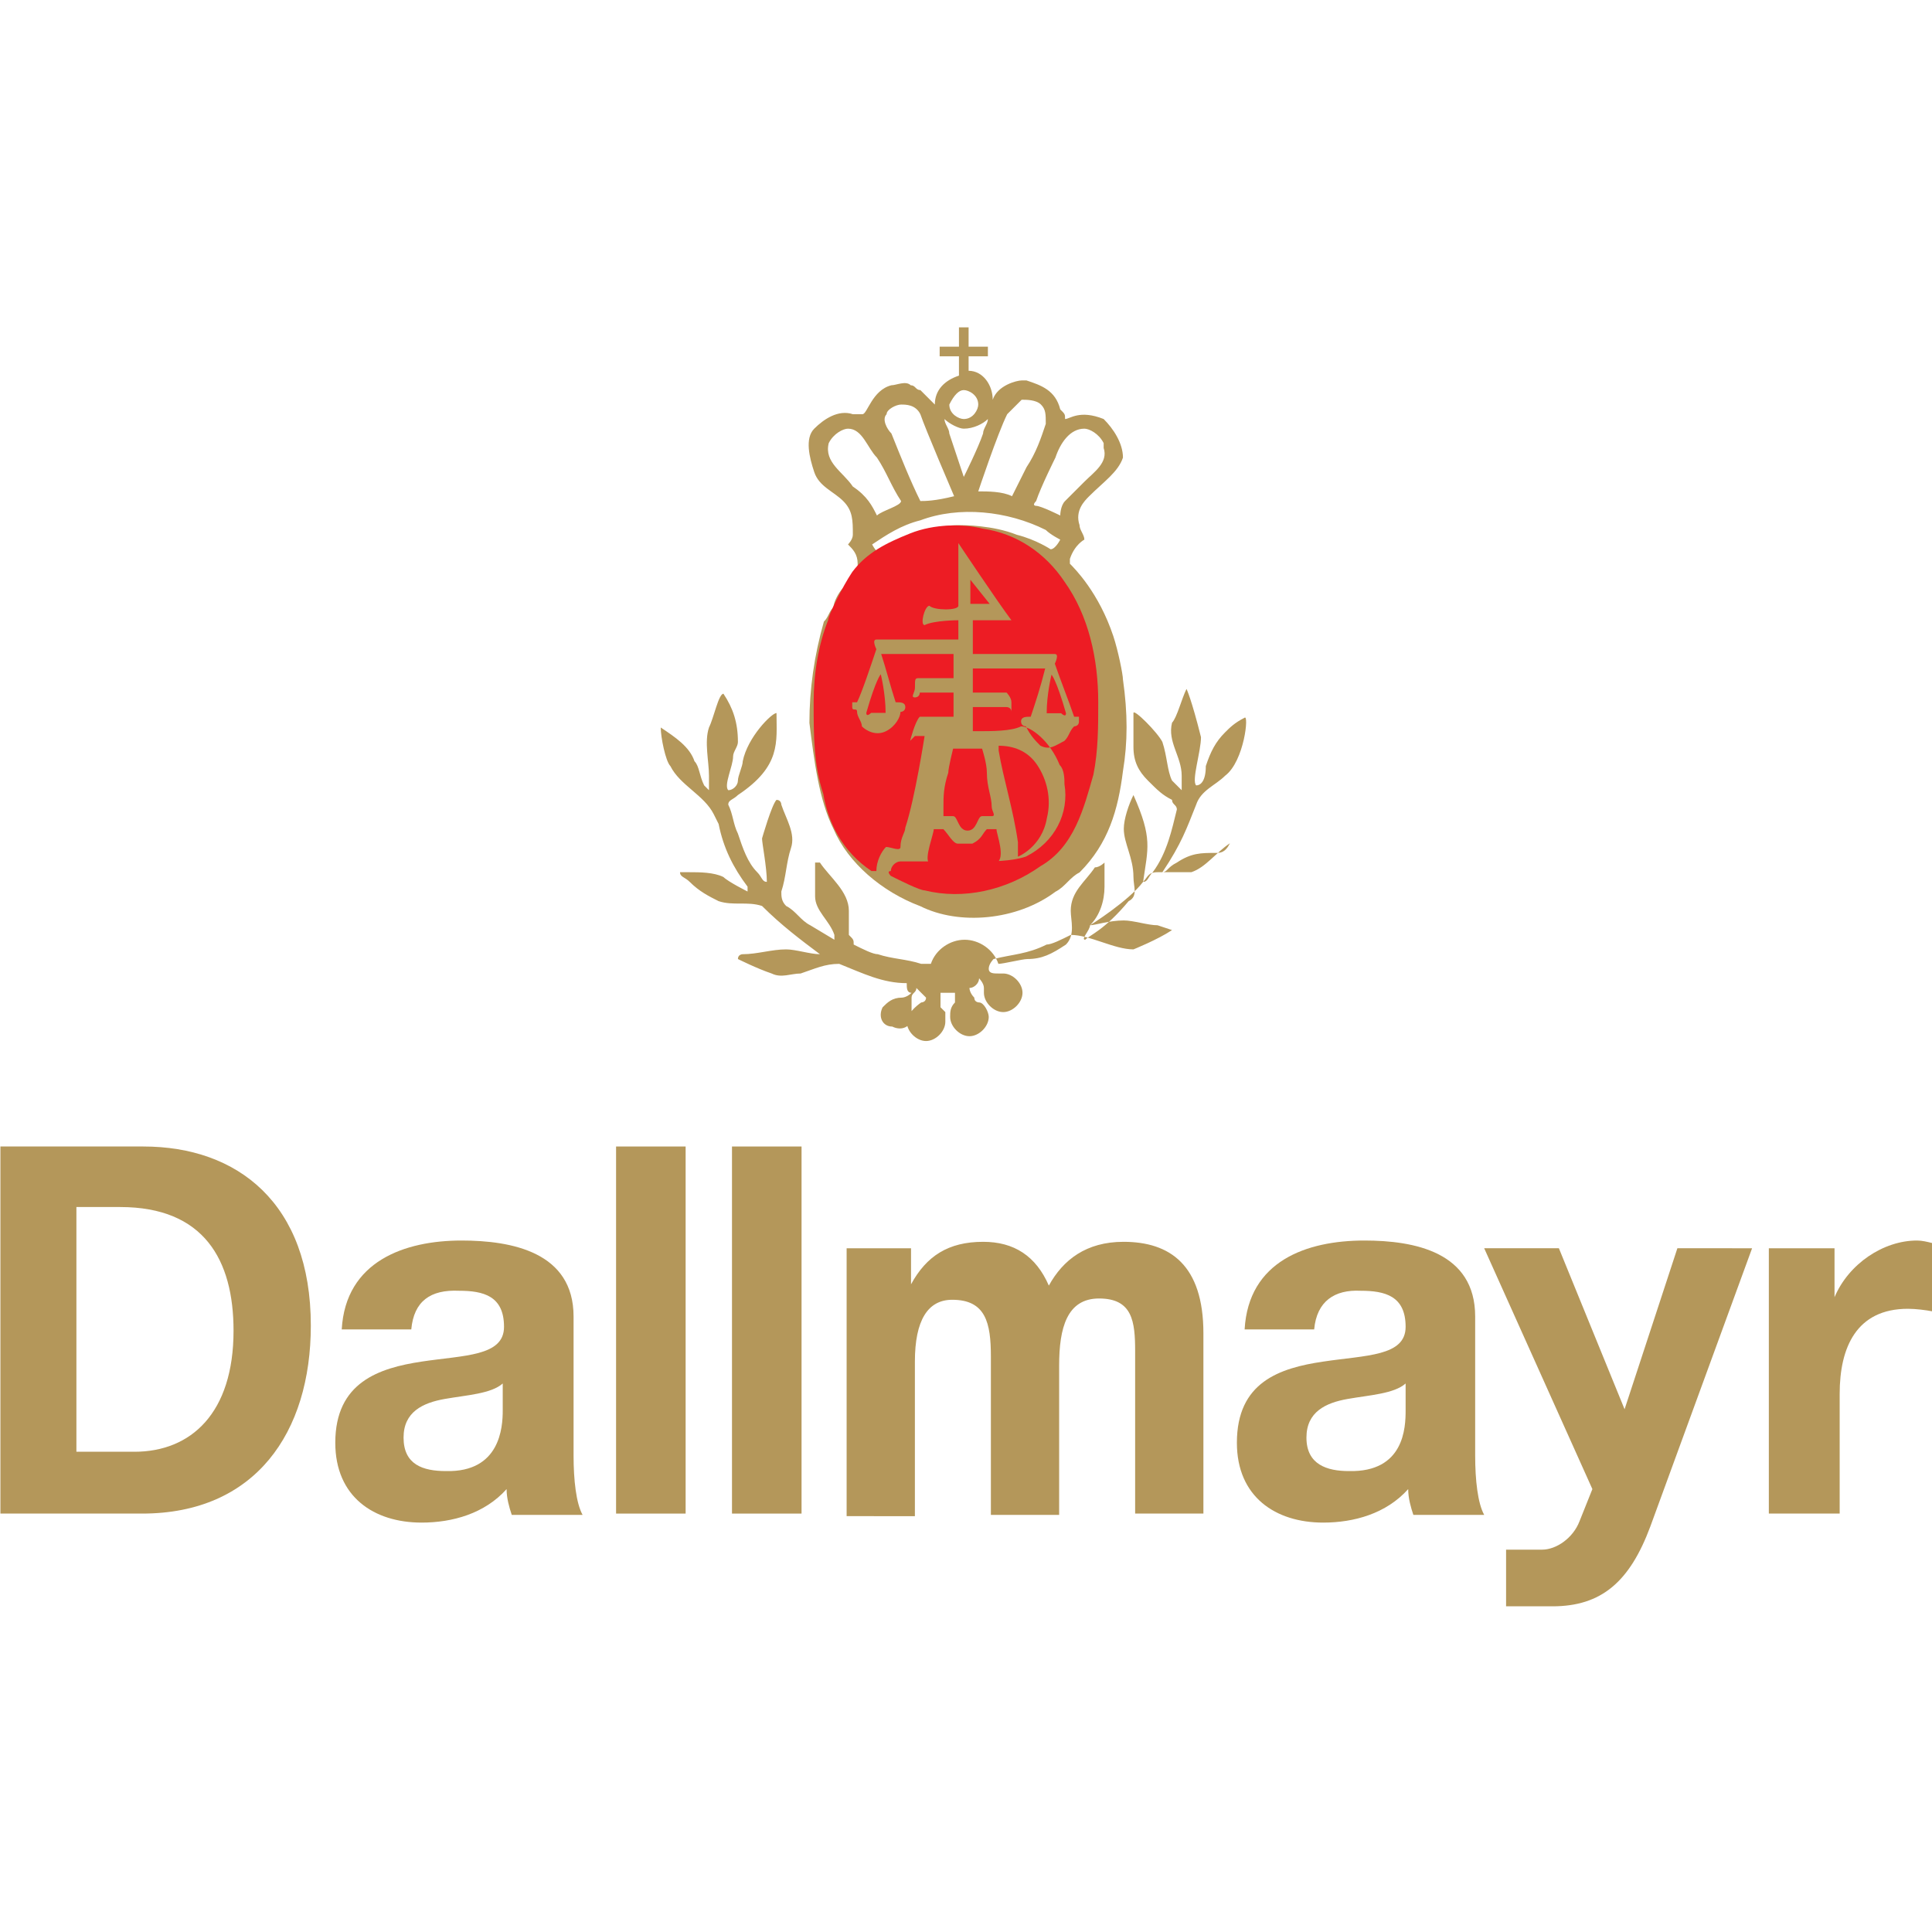 <svg xmlns:svg="http://www.w3.org/2000/svg" xmlns="http://www.w3.org/2000/svg" xmlns:xlink="http://www.w3.org/1999/xlink" id="svg2650" x="0px" y="0px" viewBox="0 0 150 150" style="enable-background:new 0 0 150 150;" xml:space="preserve"> <style type="text/css"> .st0{fill:#B4975A;} .st1{fill:#ED1C24;} </style> <g id="layer1" transform="translate(-165.568,-430.986)"> <path id="path2701" class="st0" d="M301.6,527.9l-7.9,21.6c-1.6,4.3-3.8,6.2-7.6,6.2l-3.6,0v-4.4l2.8,0c1.1,0,2.4-0.9,2.9-2.2 l1-2.5l-8.4-18.7h5.8l5.1,12.5l4.1-12.5H301.6z"></path> <path id="path2699" class="st0" d="M302.9,548.5v-20.6h5.1v3.8c1.1-2.6,3.8-4.4,6.4-4.4c0.4,0,0.8,0.1,1.2,0.2v5.3 c-0.5-0.1-1.3-0.2-1.9-0.2c-4,0-5.3,3-5.3,6.6v9.3H302.9z"></path> <path id="path2697" class="st0" d="M267.6,534.2h-5.4c0.3-5.3,4.8-6.9,9.3-6.9c3.9,0,8.6,0.9,8.6,5.9v10.8c0,1.9,0.2,3.7,0.7,4.6 h-5.5c-0.2-0.6-0.4-1.3-0.4-2c-1.7,1.9-4.2,2.6-6.6,2.6c-3.7,0-6.7-2-6.7-6.2c0-4.7,3.3-5.8,6.7-6.3c3.3-0.5,6.4-0.4,6.4-2.7 c0-2.4-1.6-2.8-3.5-2.8C269.2,531.1,267.8,532,267.6,534.2 M274.7,540.5v-2.1c-0.9,0.8-2.8,0.9-4.5,1.2c-1.7,0.3-3.2,1-3.2,3 c0,2.1,1.6,2.6,3.3,2.6C274.6,545.3,274.7,541.8,274.7,540.5"></path> <path id="path2693" class="st0" d="M231.3,548.5v-20.6h5v2.8c1.2-2.2,2.9-3.3,5.6-3.3c2.4,0,4.1,1.1,5.1,3.4c1.1-2,2.9-3.4,5.8-3.4 c3.6,0,6.2,1.8,6.2,7.1v14h-5.3v-12.6c0-2.3-0.2-4.1-2.8-4.1c-2.5,0-3.1,2.3-3.1,5.2v11.6h-5.3v-12.3c0-2.6-0.4-4.4-3-4.4 c-1.9,0-2.9,1.6-2.9,4.8v12H231.3z"></path> <path id="path2691" class="st0" d="M222.4,548.5V520h5.4v28.5H222.4z"></path> <path id="path2689" class="st0" d="M213.4,548.5V520h5.4v28.5H213.4z"></path> <path id="path2687" class="st0" d="M197.5,534.2h-5.4c0.3-5.3,4.9-6.9,9.3-6.9c3.9,0,8.7,0.9,8.7,5.9v10.8c0,1.9,0.2,3.7,0.7,4.6 h-5.5c-0.2-0.6-0.4-1.3-0.4-2c-1.7,1.9-4.2,2.6-6.6,2.6c-3.7,0-6.7-2-6.7-6.2c0-4.7,3.4-5.8,6.7-6.3c3.3-0.5,6.4-0.4,6.4-2.7 c0-2.4-1.6-2.8-3.5-2.8C199,531.1,197.7,532,197.5,534.2 M204.6,540.5v-2.1c-0.9,0.8-2.8,0.9-4.5,1.2c-1.7,0.3-3.2,1-3.2,3 c0,2.1,1.5,2.6,3.3,2.6C204.4,545.3,204.6,541.8,204.6,540.5"></path> <path id="path2683" class="st0" d="M171.5,524.8v18.9h4.5c4.4,0,7.7-3,7.7-9.4c0-5.5-2.3-9.6-8.8-9.6H171.5z M165.6,548.5V520h11.1 c7.3,0,13,4.4,13,13.9c0,8.3-4.3,14.6-13.1,14.6"></path> <g id="g167" transform="matrix(0,3.745,3.745,0,367.351,494.228)"> <path id="path169" class="st0" d="M-4.7-36.4c0.1-0.1,0.3-0.2,0.4-0.2c0.1-0.1,0.2-0.1,0.3-0.2c0.7-0.2,1.4-0.3,2.1-0.3 c0.8,0.1,1.6,0.2,2.2,0.5c0.7,0.3,1.3,1,1.6,1.8C2.3-34,2.2-32.8,1.6-32c-0.1,0.2-0.3,0.3-0.4,0.5c-0.6,0.6-1.3,0.8-2.1,0.9 c-0.6,0.1-1.2,0.1-1.9,0c-0.1,0-0.6-0.1-0.9-0.2c-0.9-0.3-1.4-0.8-1.5-0.9c0,0,0,0-0.1,0c-0.3,0.1-0.4,0.3-0.4,0.3 c-0.1,0-0.2-0.1-0.3-0.1c-0.3-0.1-0.5,0.1-0.6,0.2c-0.3,0.3-0.5,0.6-0.8,0.7C-7.7-30.6-8-30.8-8.2-31c-0.2-0.5,0-0.7,0-0.8 c-0.1,0-0.1,0-0.2-0.1C-8.8-32-8.9-32.3-9-32.6v-0.1c0-0.1,0.1-0.5,0.4-0.6h0c-0.3,0-0.6-0.2-0.6-0.5h-0.3v0.4h-0.2v-0.4l-0.4,0 v-0.2l0.4,0v-0.4h0.2v0.4h0.4c0.1-0.3,0.3-0.5,0.6-0.5l0,0c-0.1-0.1-0.2-0.2-0.3-0.3c0-0.1-0.1-0.1-0.1-0.2c-0.1-0.1,0-0.3,0-0.4 c0.1-0.4,0.6-0.5,0.6-0.6c0,0,0-0.2,0-0.2C-8.4-36.5-8.2-36.8-8-37c0.2-0.2,0.6-0.1,0.9,0c0.3,0.1,0.4,0.4,0.6,0.6 c0.2,0.2,0.4,0.2,0.7,0.2c0.1,0,0.2-0.1,0.2-0.1c0.1,0.1,0.2,0.2,0.4,0.2c0,0,0.1,0,0.1,0C-5-36.2-4.8-36.3-4.7-36.4 M-5.5-32.1 c0,0-0.2-0.3-0.3-0.7C-6-33.3-6-33.9-6-34c0-0.5,0.2-1,0.3-1.1c0.1-0.2,0.2-0.3,0.3-0.5c0-0.1-0.2-0.2-0.2-0.2 c-0.2,0.3-0.4,0.6-0.5,1C-6.4-34-6.3-33-5.9-32.2c0.1,0.1,0.2,0.3,0.2,0.3C-5.7-31.9-5.5-32-5.5-32.1 M-7.4-32 C-7.7-31.9-8-31.7-8-31.4c0,0.1,0.1,0.3,0.3,0.4l0.1,0c0.3,0.1,0.5-0.2,0.7-0.4c0.1-0.1,0.3-0.3,0.4-0.4c0.1-0.1,0.3-0.1,0.3-0.1 c0,0-0.2-0.4-0.2-0.5c0,0,0-0.1-0.1,0C-6.8-32.3-7.4-32-7.4-32 M-8.3-33c-0.1,0.1-0.2,0.2-0.3,0.3c0,0.1,0,0.3,0.1,0.4 c0.1,0.1,0.2,0.1,0.4,0.1c0.3-0.1,0.6-0.2,0.9-0.4c0.2-0.1,0.4-0.2,0.6-0.3l0,0c-0.1-0.2-0.1-0.5-0.1-0.7 C-6.7-33.6-7.9-33.2-8.3-33 M-8.8-33.9c0,0.1,0.1,0.3,0.3,0.3c0.1,0,0.3-0.1,0.3-0.3c0-0.1-0.1-0.3-0.3-0.3 C-8.7-34.1-8.8-34-8.8-33.9 M-8-33.9c0,0.2-0.1,0.4-0.2,0.5c0.1,0,0.2-0.1,0.3-0.1c0.3-0.1,0.9-0.4,0.9-0.4 c-0.3-0.1-0.6-0.2-0.9-0.3c-0.1,0-0.2-0.1-0.3-0.1C-8.1-34.2-8-34-8-33.9 M-8.3-35.5c-0.1,0-0.2,0.2-0.2,0.3c0,0.1,0,0.3,0.2,0.4 c0.3,0.1,1.7,0.7,1.7,0.7c0.1-0.4,0.1-0.6,0.1-0.7l0,0c-0.4-0.2-0.9-0.4-1.4-0.6C-8-35.5-8.2-35.6-8.3-35.5 M-6.8-36.2 c-0.3-0.2-0.5-0.6-0.9-0.5C-7.9-36.6-8-36.4-8-36.3c0,0.3,0.4,0.4,0.6,0.6c0.3,0.2,0.6,0.3,0.9,0.5c0.1,0,0.2-0.4,0.3-0.5 c0,0,0,0,0,0C-6.4-35.8-6.6-35.9-6.8-36.2"></path> </g> <g id="g175" transform="matrix(0,3.745,3.745,0,456.548,557.126)"> <path id="path177" class="st0" d="M-16-52.5c0-0.3,0-0.5,0.2-0.8c0.1-0.2,0.2-0.2,0.2-0.3c0,0,0,0,0,0c-0.6,0.4-0.9,0.5-1.4,0.7 c-0.3,0.1-0.4,0.4-0.6,0.6c-0.3,0.4-1.3,0.5-1.2,0.4c0.1-0.2,0.2-0.3,0.3-0.4c0.2-0.2,0.4-0.3,0.7-0.4c0.3,0,0.4-0.1,0.4-0.2 c-0.1-0.1-0.7,0.1-1,0.1c-0.8-0.2-1-0.3-1-0.3c0.2-0.1,0.6-0.2,0.7-0.3c0.4-0.1,0.7,0.2,1.1,0.2c0.1,0,0.2,0,0.3,0 c0,0-0.1-0.1-0.2-0.2c-0.2-0.1-0.5-0.1-0.8-0.2c-0.2-0.1-0.7-0.6-0.6-0.6c0.2,0,0.4,0,0.7,0c0.3,0,0.5,0.1,0.7,0.3 c0.2,0.2,0.3,0.3,0.4,0.5c0.1,0,0.1,0.1,0.2,0.1c0.4-0.1,0.9-0.2,1.3-0.5c0.1-0.1,0.2-0.1,0.2-0.2l0,0c-0.7,0.1-0.9,0.2-1.8-0.2 l0,0c0.2-0.1,0.5-0.2,0.7-0.2c0.3,0,0.6,0.2,1,0.2c0.2,0,0.4,0.1,0.5-0.1c0.6-0.5,0.7-0.8,0.8-0.9c0-0.1-0.2,0.1-0.3,0.1 c-0.2,0.2-0.5,0.3-0.8,0.3c-0.5,0-0.5,0-0.5,0c0,0,0.1-0.1,0.1-0.2c0.3-0.2,0.5-0.5,0.9-0.5c0.2,0,0.5,0.1,0.7-0.1 c0.2-0.3,0.3-0.5,0.3-0.8c0-0.1,0.1-0.5,0.1-0.6c-0.3-0.1-0.5-0.4-0.5-0.7c0-0.3,0.2-0.6,0.5-0.7c0-0.1,0-0.1,0-0.2 c-0.1-0.3-0.1-0.6-0.2-0.9c0-0.1-0.1-0.3-0.2-0.5c-0.1,0-0.1,0-0.2-0.1c-0.1,0-0.4,0-0.5,0c-0.4,0-0.7-0.4-1-0.6c0,0,0,0,0-0.1 c0.2,0,0.4,0,0.7,0c0.3,0,0.5,0.3,0.8,0.4l0.1,0c0,0-0.3-0.5-0.3-0.5c-0.1-0.2-0.3-0.3-0.4-0.5c-0.1-0.1-0.2-0.1-0.3-0.1 c-0.3,0.1-0.6,0.1-0.9,0.2c-0.3,0.1-0.6-0.1-0.9-0.2c0,0-0.1,0-0.1-0.1c0.1-0.1,0.8-0.3,0.8-0.3c0.1,0,0.6,0.1,0.9,0.1 c0,0,0.1,0,0,0c0-0.1-0.1-0.1-0.2-0.2c-0.2-0.2-0.5-0.3-0.8-0.4c-0.2-0.1-0.4-0.1-0.6-0.2c-0.1,0-0.1,0.1-0.2,0.2 c-0.6,0.9-1.1,0.8-1.7,0.8c0,0,0,0,0,0c0-0.1,0.5-0.6,1-0.7c0.1,0,0.3-0.1,0.4-0.1c0.1,0,0.2-0.1,0.2-0.2 c-0.1-0.1-0.5,0.1-0.7,0.1c-0.1,0-0.2,0.1-0.3,0.1c-0.4,0-0.7-0.1-1-0.3c0-0.1,0.5-0.2,0.7-0.3c0.3-0.1,0.7,0,1,0 c0.1,0,0.3,0,0.3,0c0,0-0.1-0.1-0.1-0.1c-0.2-0.1-0.4-0.1-0.5-0.2c-0.3-0.1-0.5-0.4-0.7-0.7l0,0c0.2,0,0.7,0.1,0.8,0.2 c0.4,0.2,0.6,0.7,1,0.9l0.2,0.1c0.5,0.1,0.9,0.3,1.3,0.6l0.1,0c0,0-0.2-0.4-0.3-0.5c-0.1-0.2-0.1-0.5-0.1-0.7c0-0.1,0-0.2,0-0.2 c0.1,0,0.1,0.1,0.2,0.2c0.2,0.2,0.3,0.4,0.4,0.6c0.1,0.3,0,0.6,0.1,0.9c0.4,0.4,0.7,0.8,1,1.2l0,0l0,0c0-0.2-0.1-0.5-0.1-0.7 c0-0.3,0.1-0.6,0.1-0.9c0,0,0-0.1,0.1-0.1c0,0,0.2,0.4,0.3,0.7c0.1,0.2,0,0.4,0,0.6c-0.1,0.3-0.2,0.5-0.2,0.8 c0.2,0.5,0.4,0.9,0.4,1.4l0,0c0.1,0,0.2,0,0.2,0.1c0.1-0.1,0.1-0.2,0.1-0.2l0,0l0,0c0-0.2,0.1-0.3,0.2-0.4c0.2-0.1,0.4,0,0.4,0.2 c0.1,0.2,0,0.4-0.2,0.4c-0.1,0-0.1,0-0.2,0H-13l0,0c-0.1,0-0.1,0.1-0.2,0.1c0.1,0.1,0.1,0.1,0.2,0.2l0,0c0.1,0,0.1-0.1,0.1-0.1 c0,0,0.2-0.3,0.4-0.3c0.2,0,0.4,0.2,0.4,0.4c0,0.2-0.2,0.4-0.4,0.4c-0.1,0-0.1,0-0.2,0l-0.1-0.1c0,0-0.1,0-0.1,0 c-0.1,0-0.2,0-0.2,0c0,0.1,0,0.1,0,0.2c0,0.1,0,0.1,0,0.1l0,0c0.1,0,0.1,0,0.2,0l0,0c0.1-0.1,0.2-0.1,0.3-0.1 c0.2,0,0.4,0.2,0.4,0.4c0,0.2-0.2,0.4-0.4,0.4c-0.1,0-0.3-0.1-0.3-0.2l0,0c0,0,0-0.1-0.1-0.1c-0.1-0.1-0.2-0.1-0.2-0.1 c0,0.1-0.1,0.2-0.2,0.2c0,0,0.1,0.1,0.2,0.1l0,0l0.1,0l0,0c0.2,0,0.4,0.2,0.4,0.4c0,0.2-0.2,0.4-0.4,0.4c-0.2,0-0.4-0.2-0.4-0.4 l0-0.1c0-0.1,0-0.2-0.1-0.2c-0.1,0-0.2,0.1-0.2,0.1l0,0c-0.1,0.4-0.1,0.7-0.3,1.1c0,0.1-0.1,0.3-0.2,0.5c0,0.4,0.3,0.9,0.3,1.3 c0,0-0.2,0.5-0.4,0.8c0,0-0.1-0.3-0.1-0.3c0-0.2-0.1-0.5-0.1-0.7c0-0.3,0.1-0.6,0.1-0.7c0,0-0.5,0.8-0.9,1.1 c-0.1,0.1-0.2,0.1-0.2,0.3c0,0.2,0,0.5,0,0.7c-0.1,0.3-0.4,0.5-0.6,0.8h0C-16-52.3-16-52.4-16-52.5"></path> </g> <g id="g179" transform="matrix(0,3.745,3.745,0,400.261,527.827)"> <path id="path181" class="st1" d="M-10.7-42.4C-10.7-42.4-10.7-42.4-10.7-42.4c0-0.1,0-0.1,0-0.1c-0.2,0-0.4,0-0.5,0c0,0,0,0,0,0 c0,0.1,0,0.5,0,0.7c0,0,0,0.1,0.1,0.1c0,0-0.1,0-0.2,0c-0.1,0-0.2-0.1-0.2-0.1v-0.7l0,0c-0.1,0-0.4,0-0.5,0c0,0,0,0,0,0 c0,0,0,1,0,1.5l0,0c0.4-0.1,0.7-0.2,1-0.3c0-0.1,0-0.2,0.1-0.2c0.1,0,0.1,0.1,0.1,0.1c0.2,0.1,0.3,0.2,0.4,0.3 c0.1,0.2,0,0.3-0.1,0.5c-0.1,0.1-0.2,0.1-0.3,0.2c0,0,0,0.1-0.1,0.1c0,0-0.1,0-0.1,0c0-0.1,0-0.1,0-0.1c-0.3-0.1-0.8-0.3-1.1-0.4 c0,0-0.2,0.1-0.2,0c0-0.5,0-1.7,0-1.7l0,0H-13c0,0,0,0,0,0l0,0.8h0c-0.4-0.3-1.6-1.1-1.6-1.1h1.3c0.1,0,0.1-0.5,0-0.6 c0-0.1,0.4-0.2,0.4-0.1c-0.1,0.2-0.1,0.7-0.1,0.7c0,0,0,0,0,0l0,0l0,0h0.4l0,0c0,0,0-1.2,0-1.7c0-0.1,0.2,0,0.2,0 c0.3-0.1,0.9-0.3,1.1-0.4c0,0,0-0.1,0-0.1c0,0,0.1,0,0.1,0c0.1,0,0,0.1,0.1,0.1c0.1,0,0.2,0.1,0.3,0.1c0.1,0.1,0.2,0.3,0.1,0.5 c-0.1,0.2-0.3,0.3-0.4,0.3c0,0,0,0.1-0.1,0.1c-0.1,0-0.1-0.1-0.1-0.2c-0.3-0.1-0.7-0.2-1-0.3l0,0c0,0.5,0,1.4,0,1.5c0,0,0,0,0,0 c0.1,0,0.4,0,0.5,0l0,0v-0.7c0-0.1,0-0.1,0.2-0.1c0.1,0,0.2-0.1,0.2,0c0,0,0,0.1-0.1,0.1c0,0.2,0,0.6,0,0.7c0,0,0,0,0,0 c0.1,0,0.4,0,0.5,0c0,0,0,0,0,0c0-0.1,0-0.7,0-0.7c0.1-0.1,0.5-0.2,0.5-0.2c0,0-0.1,0.1-0.1,0.1c0,0.1,0,0.2,0,0.2 c0,0,1.3-0.2,1.9-0.4c0.1,0,0.2-0.1,0.4-0.1c0.1,0,0-0.2,0-0.3c0.1-0.1,0.3-0.2,0.5-0.2l0-0.1c-0.4-0.6-1-0.9-1.6-1 c-0.6-0.2-1.2-0.2-1.9-0.2c-0.6,0-1.2,0.1-1.7,0.3c-0.1,0-0.7,0.3-1,0.5c-0.4,0.3-0.6,0.7-0.8,1.2c-0.2,0.5-0.2,1.1-0.1,1.5 c0.1,0.7,0.5,1.3,1.1,1.7c0.7,0.5,1.6,0.7,2.5,0.7c0.5,0,1,0,1.5-0.1c0.7-0.2,1.5-0.4,1.9-1.1c0.5-0.7,0.7-1.6,0.5-2.4 c0-0.1-0.2-0.5-0.3-0.7c0,0-0.1-0.1-0.1,0c-0.1,0-0.2,0.1-0.2,0.2l0,0.2c0,0.4,0,0.8,0,1.2c0,0.1,0,0.1,0,0.2c0,0.3,0,0.7-0.1,1 c-0.3,0.6-0.9,0.9-1.5,0.8c-0.1,0-0.3,0-0.4-0.1c-0.5-0.2-0.8-0.6-0.8-0.8C-10.7-41.7-10.7-42.1-10.7-42.4"></path> </g> <g id="g183" transform="matrix(0,3.745,3.745,0,377.385,523.408)"> <path id="path185" class="st1" d="M-9.9-38.2C-9.9-38.2-9.9-38.1-9.9-38.2c-0.4,0-0.8-0.1-0.8-0.1c0,0,0.1-0.1,0.8-0.3 c0.1,0,0,0.1,0,0.1C-9.9-38.5-9.9-38.3-9.9-38.2"></path> </g> <g id="g187" transform="matrix(0,3.745,3.745,0,416.856,523.438)"> <path id="path189" class="st1" d="M-9.9-45.4C-9.9-45.4-9.9-45.5-9.9-45.4c-0.4,0-0.8,0.1-0.8,0.1c0,0,0.1,0.1,0.8,0.3 c0.1,0,0-0.1,0-0.1C-9.9-45.1-9.9-45.3-9.9-45.4"></path> </g> <g id="g191" transform="matrix(0,3.745,3.745,0,404.343,551.164)"> <path id="path193" class="st1" d="M-14.9-43.1c0,0,0-0.2,0-0.2c0.1-0.1,0.2-0.1,0.3-0.3c0,0,0-0.2,0-0.3c0-0.1-0.2-0.2-0.3-0.3 c0,0,0-0.2,0-0.2c0.1,0,0.6-0.2,0.7-0.1c0,0,0,0.6,0,0.7v0l0,0h0c0,0.1,0,0.7,0,0.7C-14.3-42.9-14.8-43.1-14.9-43.1"></path> </g> <g id="g195" transform="matrix(0,3.745,3.745,0,403.598,546.407)"> <path id="path197" class="st1" d="M-14.1-43c-0.2,0-0.4-0.1-0.7-0.1c-0.2,0-0.5-0.1-0.5-0.1c0,0,0-0.3,0-0.3c0,0,0-0.3,0-0.3 c0,0,0.4-0.1,0.5-0.1c0.3-0.1,0.5-0.1,0.7-0.1c0.1,0,0.2,0,0.2,0l0,0.2c0,0.1,0.3,0.1,0.3,0.3v0c0,0.2-0.3,0.2-0.3,0.3l0,0.2 C-13.9-42.9-14-43-14.1-43"></path> </g> <g id="g199" transform="matrix(0,3.745,3.745,0,409.006,554.797)"> <path id="path201" class="st1" d="M-15.6-43.9c-0.7-0.1-1.3-0.3-1.9-0.4c0,0-0.1,0-0.1,0c0,0.3,0.1,0.6,0.4,0.8 c0.3,0.2,0.7,0.3,1.1,0.2c0.6-0.1,0.8-0.6,0.8-0.6C-15.4-43.9-15.5-43.9-15.6-43.9"></path> </g> <g id="g203" transform="matrix(0,3.745,3.745,0,398.572,491.727)"> <path id="path205" class="st1" d="M-4.2-42.1c0,0,0.5,0.4,0.5,0.4v-0.4"></path> </g> </g> </svg>